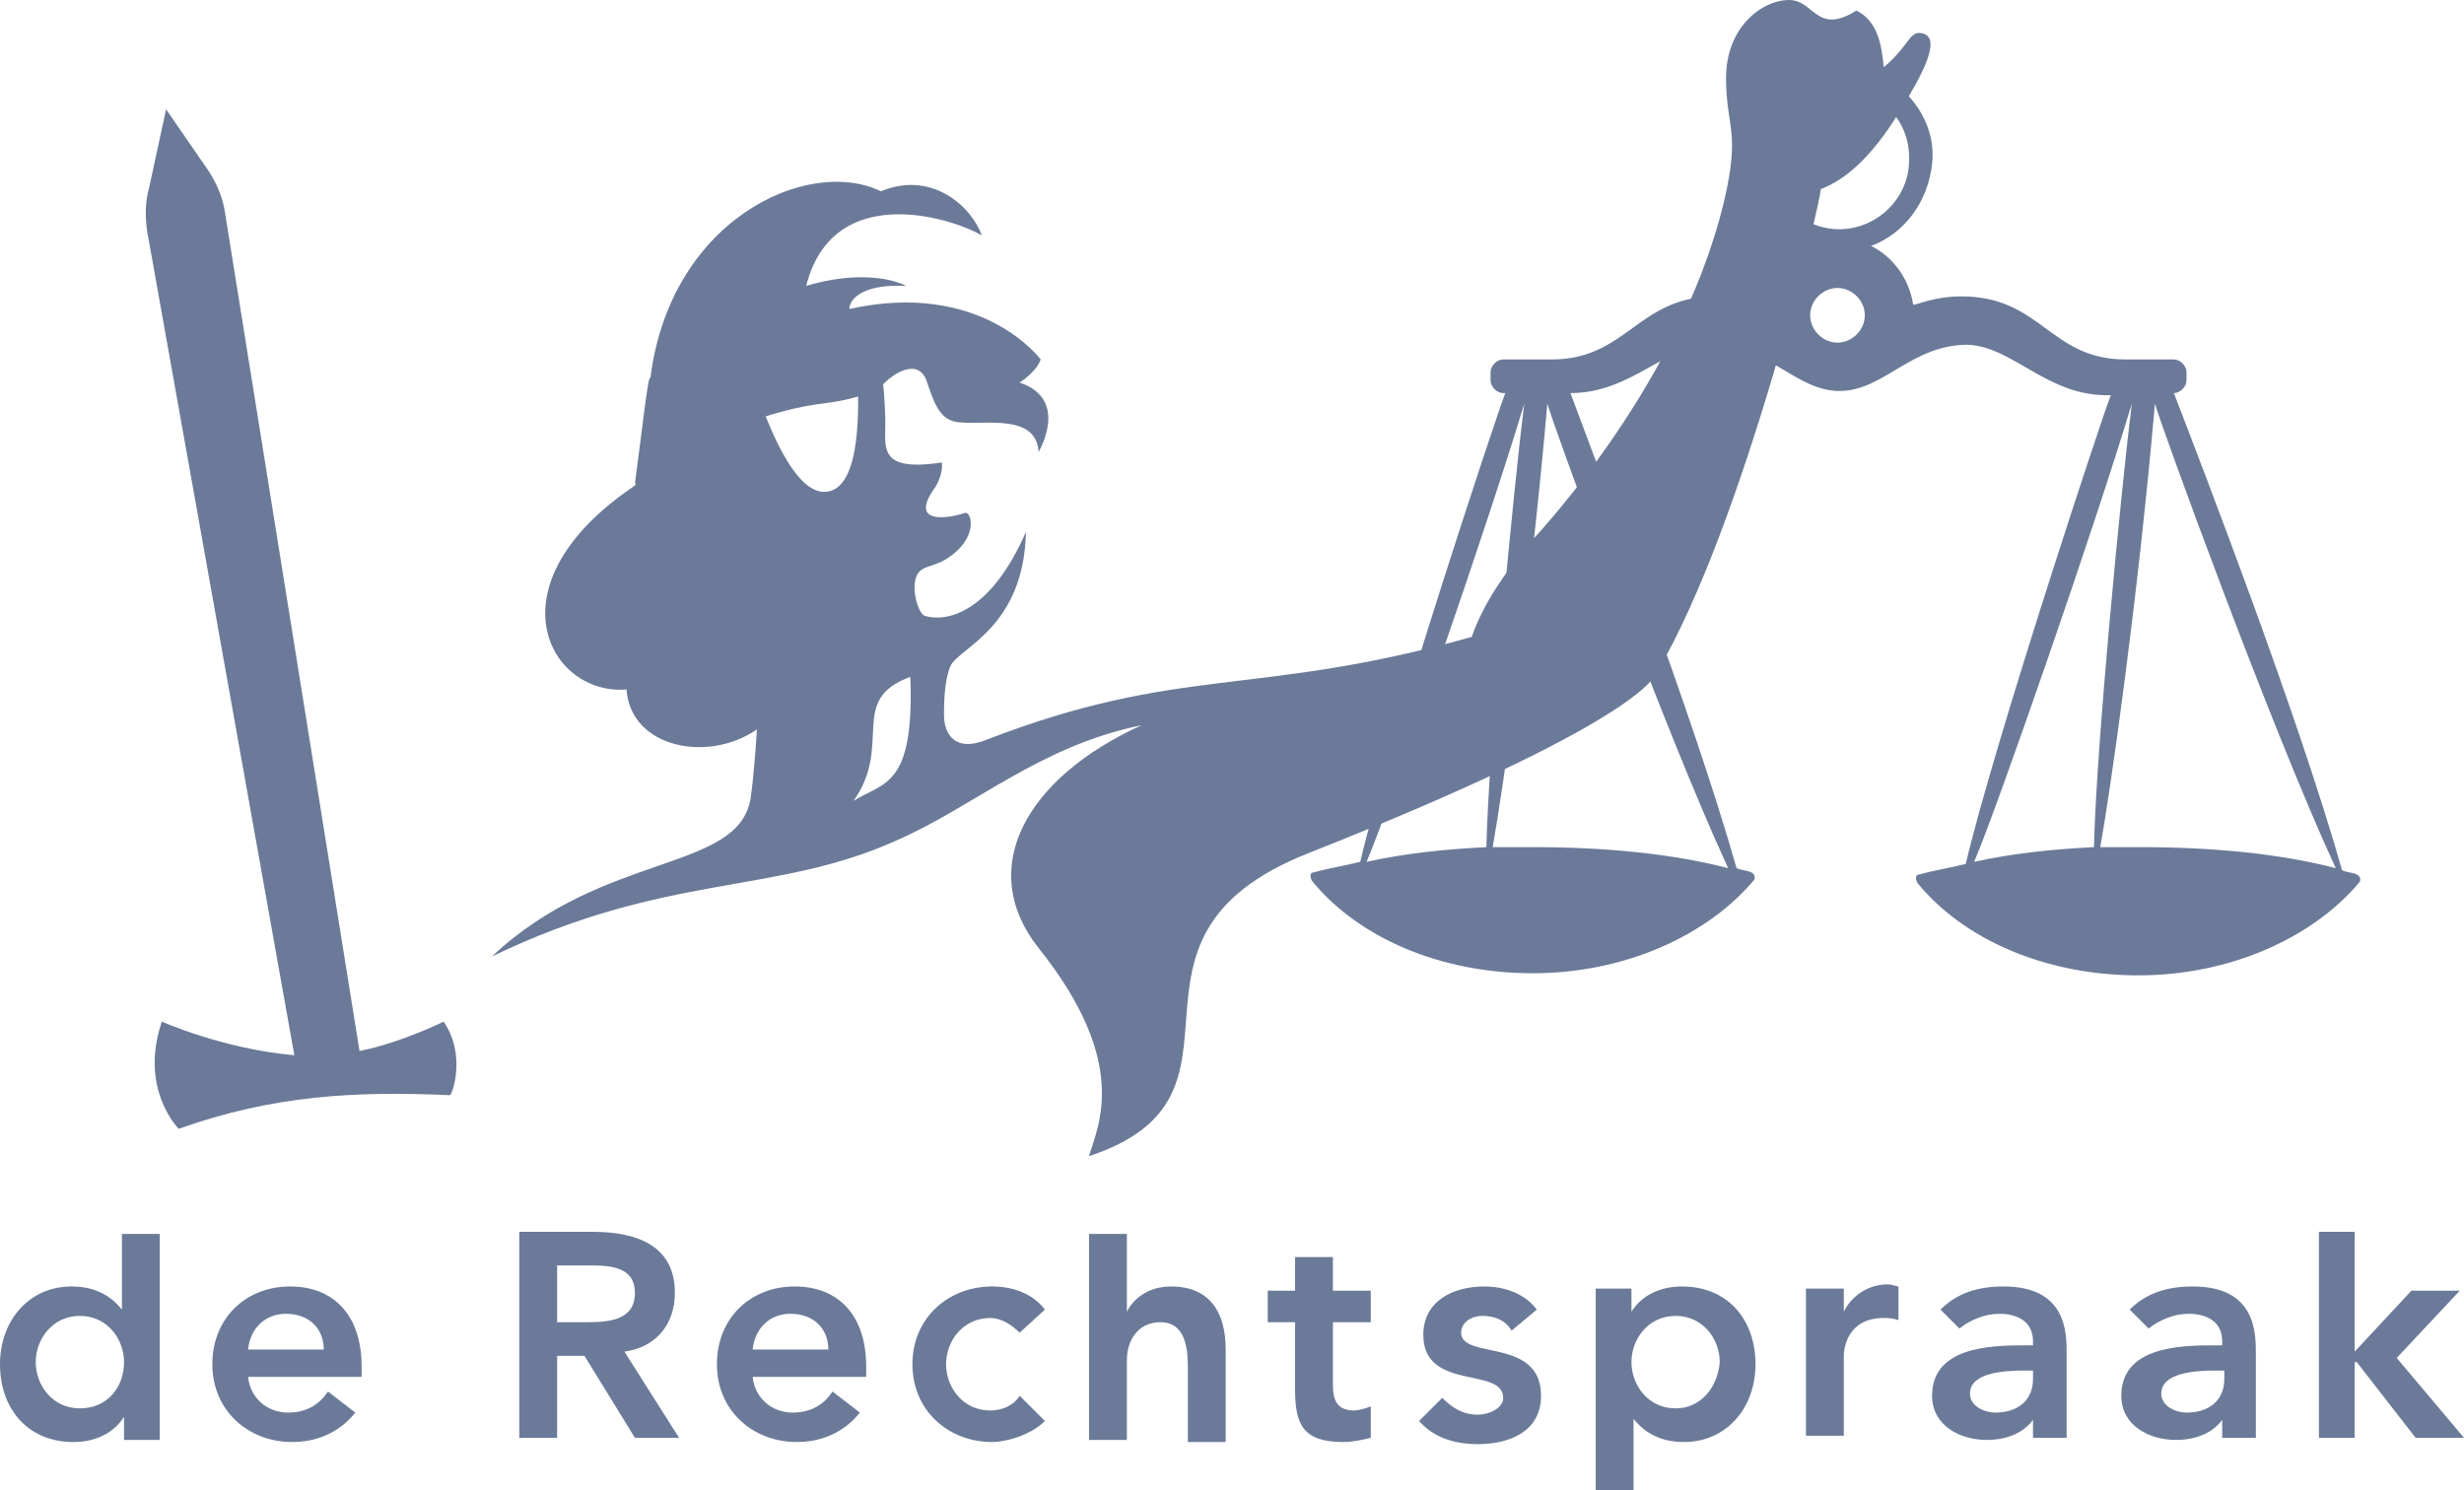 <?xml version="1.0" encoding="UTF-8"?> <svg xmlns="http://www.w3.org/2000/svg" viewBox="0 0 117.2 70.9"><g fill="#6b7a99"><path d="m11.8 65.5c.1 1 .9 1.7 1.9 1.7.9 0 1.5-.4 1.9-1l1.3 1c-.8 1-1.9 1.4-3 1.4-2.1 0-3.8-1.5-3.8-3.7s1.6-3.7 3.7-3.7 3.4 1.4 3.4 3.8v.5zm3.6-1.3c0-1-.7-1.7-1.8-1.7-1 0-1.7.7-1.8 1.7z"></path><path d="m35.8 65.5c.1 1 .9 1.7 1.9 1.7.9 0 1.5-.4 1.9-1l1.3 1c-.8 1-1.9 1.4-3 1.4-2.1 0-3.8-1.5-3.8-3.7s1.6-3.7 3.7-3.7 3.4 1.4 3.4 3.8v.5zm3.6-1.3c0-1-.7-1.7-1.8-1.7-1 0-1.7.7-1.8 1.7z"></path><path d="m48.5 63.4c-.4-.4-.9-.7-1.4-.7-1.3 0-2.1 1.1-2.1 2.2s.8 2.2 2.1 2.2c.5 0 1.1-.2 1.4-.7l1.2 1.2c-.7.7-1.9 1-2.5 1-2.1 0-3.8-1.5-3.8-3.7s1.7-3.7 3.8-3.7c.9 0 1.9.3 2.5 1.1z"></path><path d="m71.9 63.3c-.3-.5-.8-.7-1.4-.7-.5 0-1 .3-1 .8 0 1.3 3.8.2 3.8 3 0 1.7-1.5 2.3-3 2.3-1.1 0-2.1-.3-2.8-1.1l1.1-1.1c.5.5 1 .8 1.7.8.5 0 1.2-.3 1.2-.8 0-1.5-3.8-.3-3.8-3 0-1.6 1.4-2.3 2.9-2.3.9 0 1.9.3 2.5 1.1z"></path><path d="m96.8 67.4c-.5.8-1.4 1.1-2.3 1.1-1.3 0-2.6-.7-2.6-2.1 0-2.3 2.7-2.4 4.4-2.4h.4v-.2c0-.9-.7-1.3-1.6-1.3-.7 0-1.4.3-1.9.7l-.9-.9c.8-.8 1.8-1.1 3-1.1 3 0 3 2.2 3 3.2v4h-1.6v-1zm-.1-2.2h-.4c-1 0-2.6.1-2.6 1.1 0 .6.7.9 1.2.9 1.1 0 1.8-.6 1.8-1.6z"></path><path d="m105.8 67.4c-.5.8-1.4 1.1-2.3 1.1-1.3 0-2.6-.7-2.6-2.1 0-2.3 2.7-2.4 4.4-2.4h.4v-.2c0-.9-.7-1.3-1.6-1.3-.7 0-1.4.3-1.9.7l-.9-.9c.8-.8 1.8-1.1 3-1.1 3 0 3 2.2 3 3.2v4h-1.6v-1zm0-2.2h-.4c-1 0-2.6.1-2.6 1.1 0 .6.7.9 1.2.9 1.1 0 1.8-.6 1.8-1.6z"></path><path d="m5.8 58.6v3.7c-.4-.5-1.1-1.1-2.4-1.1-2 0-3.4 1.6-3.4 3.7s1.3 3.7 3.5 3.7c1 0 1.9-.4 2.4-1.2v1.1h1.7v-9.8h-1.8zm-2 8.4c-1.3 0-2.1-1.1-2.1-2.2s.8-2.2 2.1-2.2 2.1 1.1 2.1 2.2c0 1.2-.8 2.2-2.1 2.2z"></path><path d="m55.7 61.2c-1.1 0-1.8.6-2.1 1.2v-3.7h-1.8v9.8h1.8v-3.8c0-.9.5-1.8 1.6-1.8 1.2 0 1.3 1.3 1.3 2.1v3.6h1.8v-4.4c0-1.7-.7-3-2.6-3z"></path><path d="m114 64.6 3-3.2h-2.3l-2.7 2.9v-5.7h-1.7v9.8h1.7v-3.6h.1l2.8 3.6h2.3z"></path><path d="m80 61.2c-1 0-1.9.4-2.4 1.2v-1.1h-1.7v9.6h1.8v-3.4c.4.5 1.1 1.1 2.4 1.1 2 0 3.4-1.6 3.4-3.7s-1.3-3.7-3.5-3.7zm-.3 5.8c-1.3 0-2.1-1.1-2.1-2.2s.8-2.2 2.1-2.2 2.1 1.1 2.1 2.2c-.1 1.2-.9 2.2-2.1 2.2z"></path><path d="m26.5 68.4v-3.9h1.3l2.4 3.9h2.1l-2.6-4.1c1.5-.2 2.4-1.3 2.4-2.8 0-2.3-1.9-2.9-3.9-2.9h-3.5v9.8zm0-8.2h1.6c1 0 2.1.1 2.1 1.3 0 1.3-1.2 1.4-2.3 1.4h-1.4s0-2.7 0-2.7z"></path><path d="m65.2 66.9c-.2.1-.6.2-.8.2-.8 0-1-.5-1-1.2v-3h1.8v-1.5h-1.8v-1.6h-1.8v1.6h-1.3v1.5h1.3v3.2c0 1.7.4 2.5 2.3 2.5.4 0 .9-.1 1.3-.2z"></path><path d="m90.3 61.2c-.1 0-.3-.1-.5-.1-.9 0-1.7.5-2.1 1.3v-1.1h-1.8v7h1.8v-3.8c0-.4.2-1.8 1.9-1.8.2 0 .4 0 .7.1z"></path><path d="m21.1 48.6s-2 1-4 1.4l-6.4-39.9c-.1-.7-.4-1.4-.8-2l-2-2.9-.8 3.7c-.2.7-.2 1.4-.1 2.1l7 39.2c-3.4-.3-6.3-1.6-6.3-1.6-1.1 3.2.8 5.1.8 5.1 4.5-1.6 8.4-1.8 12.9-1.6.1 0 .8-1.9-.3-3.5z"></path><path d="m78.8 32c-.1.2-.9 2.4-16.6 8.6-10.3 4.1-1.6 11.5-10.4 14.4.4-1.4 2-4.4-2.4-9.9-3-3.8-.6-8.1 4.9-10.6-4.9 1-8 3.9-11.7 5.5-5.8 2.6-10.9 1.5-19.2 5.5 5.3-5 11.7-4 12.3-7.5.2-1.4.3-3.3.3-3.3-2.3 1.6-6 .9-6.2-1.9-3.7.3-6.6-5 .4-9.7.1-.1.5-2.9.7-4.8.8-7.8 7.5-10.9 11-9.2 2.4-1 4.3.7 4.8 2.1-1.7-1-8.8-3.1-8.6 5 2.1 1.2 3.8-2.5 4 3.5.1 1.4-.6 2.8 2.7 2.3 0 0 .1.6-.4 1.3-1.1 1.6.6 1.4 1.5 1.1.3-.1.7 1.2-.9 2.2-.8.5-1.5.2-1.5 1.4 0 .4.2 1.2.5 1.3 1 .3 3.1-.1 4.8-4-.1 4.6-3.2 5.5-3.6 6.4-.2.5-.3 1.2-.3 2.3 0 .9.5 1.8 2 1.2 9.3-3.6 12.8-2 23.1-4.9.6-1.7 1.6-3 2.5-4.2 0 0 7.3-7.4 9.5-16.5.8-3.4.1-3.5.1-5.9s1.7-3.7 3-3.7c1.2 0 1.3 1.7 3.2.5 1 .5 1.2 1.6 1.3 2.7 1.3-1.1 1.2-1.8 1.9-1.6.9.3-.3 2.3-.9 3.3-1.4 2.4-2.7 3.6-4 4.1.1.2-3.6 15.9-7.8 23zm-39.6-8.6c1.9 0 1.6-4.6 1.6-5.4-.2-2.3-5.1.1-4.5 1.5.5 1.3 1.6 3.9 2.9 3.9zm4.1 8.8c-3 1.1-.8 3.2-2.7 5.9 1.4-.9 2.9-.6 2.7-5.9z"></path><path d="m30.2 23s4.2-3.2 8.9-3.8c1.7-.2 2.6-.6 3.1-1.1.2-.2 1.5-1.2 1.9.1.4 1.2.7 1.9 1.7 1.9 1.1.1 3.5-.4 3.6 1.4 0 0 1.5-2.5-.9-3.3 0 0 .8-.5 1-1.1 0 0-2.8-3.8-9.1-2.4 0-.4.5-1.2 2.7-1.1 0 0-4.2-2.4-12.2 4.4-.1.1-.4 2.8-.7 5z"></path><path d="m70.7 40.3c-2 .1-3.9.3-5.7.7 1-2.3 5.8-16.1 7.5-21.8-.5 4-1.7 16.4-1.8 21.1zm.3 0c.5-2.8 1.8-11.9 2.6-21.1.2.8 5.5 15.4 8.6 22.1-2.7-.7-5.9-1-9.3-1zm29.4-21.5c-.4 1-5.5 16.4-6.9 22.3-.8.2-1.5.3-2.2.5-.2 0-.2.2-.1.4 2.2 2.7 6.1 4.4 10.5 4.4s8.3-1.8 10.5-4.4c.1-.1.1-.3-.1-.4s-.5-.1-.7-.2c-2.1-7.4-6.5-18.8-8-22.7.3 0 .6-.3.6-.6v-.4c0-.3-.3-.6-.6-.6h-2.3c-3.6 0-4-3-7.8-3-1.3 0-2.1.4-2.3.4-.2-1.3-1-2.3-2-2.8 1.6-.6 2.7-2.1 2.9-3.9.2-1.7-.8-3.3-2.2-4.1 0 .4-.1.8-.3 1.1.9.6 1.5 1.7 1.4 3-.1 1.8-1.7 3.2-3.5 3.1s-3.2-1.7-3.1-3.5c.1-1.1.7-2.1 1.6-2.6-.2-.4-.4-.7-.7-.9-1.1.7-1.9 2-2 3.4-.1 2 1 3.7 2.8 4.4-1.1.5-1.9 1.6-2 2.8-.2-.1-1-.4-2.3-.4-3.7 0-4.2 3-7.8 3h-2.3c-.3 0-.6.3-.6.6v.4c0 .3.3.6.6.6h.1c-.4 1-5.5 16.4-6.9 22.3-.8.2-1.5.3-2.2.5-.2 0-.2.2-.1.4 2.2 2.7 6.1 4.4 10.5 4.4s8.3-1.8 10.5-4.4c.1-.1.1-.3-.1-.4s-.5-.1-.7-.2c-2.1-7.4-6.5-18.8-7.9-22.6 2.9 0 4.5-2.3 6.7-2.3 2.7 0 4 2.2 6.1 2.2s3.4-2.2 6.1-2.2c2.2.1 3.8 2.5 6.8 2.4zm-.8 21.5c-2 .1-3.9.3-5.7.7 1-2.3 5.8-16.1 7.5-21.8-.5 4-1.7 16.4-1.8 21.1zm.3 0c.5-2.8 1.8-11.9 2.6-21.1.2.8 5.5 15.4 8.6 22.1-2.7-.7-5.9-1-9.3-1zm-11.2-25.3c0 .7-.6 1.3-1.3 1.3s-1.3-.6-1.3-1.3.6-1.3 1.3-1.3 1.3.6 1.3 1.3z"></path></g></svg> 